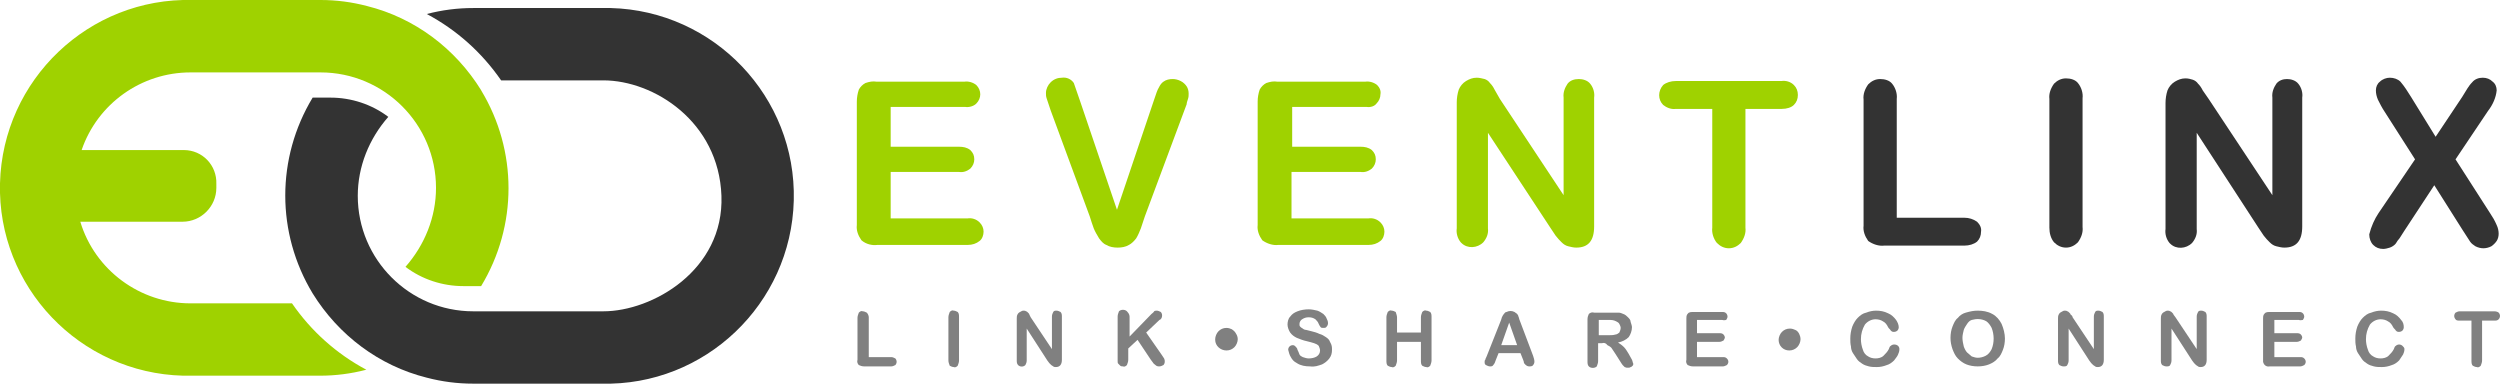 <?xml version="1.0" encoding="UTF-8"?>
<svg id="Layer_2" data-name="Layer 2" xmlns="http://www.w3.org/2000/svg" viewBox="0 0 376.71 57.82">
  <defs>
    <style>
      .cls-1 {
        fill: #333;
      }

      .cls-1, .cls-2, .cls-3 {
        stroke-width: 0px;
      }

      .cls-2 {
        fill: #9fd200;
      }

      .cls-3 {
        fill: gray;
      }
    </style>
  </defs>
  <g id="Layer_1-2" data-name="Layer 1">
    <g id="b3b0e291-6c6e-4ebc-8b8d-45237fd7d7c5">
      <g id="a1883709-655a-40a7-82ed-abbf9d5fac99">
        <path class="cls-2" d="M145.41,16.11h-11.2v6h10.3c.6,0,1.2.1,1.7.5.4.4.6.8.6,1.4,0,.5-.2,1-.6,1.4-.5.4-1.1.6-1.7.5h-10.3v7h11.6c.6-.1,1.3.1,1.8.6.4.4.6.9.6,1.4s-.2,1.1-.6,1.4c-.5.4-1.1.6-1.8.6h-13.6c-.8.1-1.7-.1-2.4-.7-.5-.7-.8-1.5-.7-2.3V15.31c0-.6.1-1.2.3-1.8.2-.4.6-.8,1-1,.6-.2,1.1-.3,1.7-.2h13.2c.6-.1,1.3.1,1.8.5.4.4.6.9.6,1.4s-.2,1-.6,1.4-1.1.6-1.7.5h0Z"/>
        <path class="cls-2" d="M162.71,15.11l5.6,16.5,5.6-16.6c.3-.9.5-1.5.7-1.8.2-.4.4-.7.7-.9.4-.3.9-.4,1.4-.4.4,0,.8.1,1.2.3.4.2.7.5.9.8s.3.7.3,1.1c0,.3,0,.5-.1.8s-.2.6-.2.8l-.3.8-6,16.1c-.2.6-.4,1.2-.6,1.8-.2.5-.4,1-.7,1.5-.3.4-.7.8-1.1,1-.5.3-1.1.4-1.7.4s-1.2-.1-1.7-.4c-.5-.2-.8-.6-1.1-1-.3-.5-.6-1-.8-1.5-.2-.6-.4-1.1-.6-1.8l-5.9-16c-.1-.3-.2-.6-.3-.9s-.2-.6-.3-.9-.1-.5-.1-.8c0-.6.3-1.2.7-1.6.5-.5,1.1-.7,1.7-.7.7-.1,1.4.2,1.8.8.3.9.6,1.7.9,2.6h0Z"/>
        <path class="cls-2" d="M205.91,16.11h-11.2v6h10.3c.6,0,1.2.1,1.7.5.4.4.6.8.6,1.4,0,.5-.2,1-.6,1.4-.5.4-1.1.6-1.7.5h-10.4v7h11.6c.6-.1,1.3.1,1.8.6.4.4.6.9.6,1.4s-.2,1.1-.6,1.4c-.5.4-1.1.6-1.8.6h-13.6c-.8.1-1.7-.2-2.4-.7-.5-.7-.8-1.5-.7-2.3V15.31c0-.6.1-1.2.3-1.8.2-.4.6-.8,1-1,.6-.2,1.1-.3,1.7-.2h13.2c.6-.1,1.3.1,1.8.5.4.4.6.9.5,1.4,0,.5-.2,1-.6,1.4-.3.4-.9.6-1.5.5h0Z"/>
        <path class="cls-2" d="M226.01,14.91l9.6,14.5v-14.7c-.1-.8.2-1.5.6-2.1.4-.5,1-.7,1.7-.7.6,0,1.3.2,1.7.7.5.6.7,1.4.6,2.1v19.4c0,2.2-.9,3.2-2.7,3.2-.4,0-.8-.1-1.2-.2-.4-.1-.7-.3-1-.6s-.6-.6-.9-1l-.8-1.2-9.4-14.3v14.4c.1.8-.2,1.5-.7,2.1-.9.9-2.4,1-3.3.1l-.1-.1c-.5-.6-.7-1.4-.6-2.1V15.41c0-.6.1-1.3.3-1.9.2-.5.6-1,1.1-1.3s1-.5,1.6-.5c.4,0,.8.1,1.2.2.3.1.6.3.8.6.3.3.5.6.7,1l.8,1.4h0Z"/>
        <path class="cls-2" d="M268.51,16.41h-5.5v17.9c.1.8-.2,1.6-.7,2.3-.5.5-1.1.8-1.8.8s-1.3-.3-1.8-.8c-.5-.6-.8-1.5-.7-2.3v-17.9h-5.5c-.7.1-1.4-.2-1.9-.6-.8-.8-.8-2.1,0-3h0c.5-.4,1.2-.6,1.9-.6h15.9c.7-.1,1.4.1,1.9.6.4.4.6.9.6,1.5s-.2,1.1-.6,1.5-1.1.6-1.8.6Z"/>
        <path class="cls-1" d="M285.81,14.91v17.9h10.2c.7,0,1.3.2,1.9.6.4.4.7.9.6,1.5,0,.6-.2,1.1-.6,1.5-.5.4-1.2.6-1.9.6h-12.1c-.8.1-1.7-.2-2.4-.7-.5-.7-.8-1.5-.7-2.3V15.01c-.1-.8.2-1.6.7-2.3.5-.5,1.1-.8,1.8-.8s1.4.2,1.8.7c.5.6.8,1.5.7,2.3Z"/>
        <path class="cls-1" d="M308.81,34.31V14.91c-.1-.8.2-1.6.7-2.3.5-.5,1.1-.8,1.8-.8s1.4.2,1.8.7c.5.6.8,1.5.7,2.3v19.4c.1.8-.2,1.6-.7,2.3-.5.5-1.1.8-1.8.8s-1.3-.3-1.8-.8c-.5-.6-.7-1.4-.7-2.2Z"/>
        <path class="cls-1" d="M332.81,14.91l9.6,14.5v-14.7c-.1-.8.2-1.5.6-2.1.4-.5,1-.7,1.6-.7s1.3.2,1.7.7c.5.6.7,1.4.6,2.1v19.4c0,2.2-.9,3.2-2.7,3.2-.4,0-.8-.1-1.2-.2-.4-.1-.7-.3-1-.6s-.6-.6-.9-1l-.8-1.2-9.3-14.3v14.5c.1.8-.2,1.5-.7,2.1-.9.9-2.4,1-3.3.1l-.1-.1c-.5-.6-.7-1.4-.6-2.1V15.51c0-.6.1-1.3.3-1.9.2-.5.6-1,1.1-1.3s1-.5,1.6-.5c.4,0,.8.1,1.1.2.3.1.6.3.8.6.3.3.5.6.7,1l.9,1.3h0Z"/>
        <path class="cls-1" d="M358.41,32.11l5.5-8.1-4.6-7.2c-.4-.6-.7-1.2-1-1.8-.2-.5-.3-.9-.3-1.4s.2-1,.6-1.3c.4-.4,1-.6,1.5-.6.6,0,1.2.2,1.6.6.6.7,1.1,1.5,1.6,2.3l3.7,6,4-6,.8-1.3c.2-.3.4-.6.7-.9.4-.5,1-.7,1.6-.7s1.1.2,1.5.6c.4.3.6.8.6,1.3-.1,1.1-.6,2.2-1.3,3.1l-4.9,7.3,5.2,8.1c.4.6.7,1.1,1,1.8.2.4.3.9.3,1.3s-.1.8-.3,1.1c-.2.3-.5.6-.8.8-.4.2-.8.3-1.2.3s-.8-.1-1.2-.3c-.3-.2-.6-.4-.8-.7-.2-.3-.6-.9-1.1-1.7l-4.3-6.8-4.6,7c-.4.6-.6,1-.8,1.2-.2.2-.3.5-.5.7s-.5.4-.8.5-.7.2-1,.2c-.6,0-1.1-.2-1.5-.6-.4-.4-.6-1-.6-1.6.3-1.2.8-2.3,1.4-3.2h0Z"/>
        <path class="cls-3" d="M130.91,47.81v6h3.4c.2,0,.4.1.6.2.1.1.2.3.2.5s-.1.4-.2.5c-.2.1-.4.2-.6.2h-4.1c-.3,0-.6-.1-.8-.2-.2-.2-.3-.5-.2-.8v-6.3c0-.3.1-.5.2-.8.2-.2.4-.3.6-.2.2,0,.4.1.6.2.2.2.3.5.3.7Z"/>
        <path class="cls-3" d="M142.91,54.31v-6.5c0-.3.1-.5.2-.8.2-.2.4-.3.6-.2.2,0,.4.1.6.2.2.2.2.5.2.8v6.5c0,.3-.1.5-.2.8-.2.2-.4.3-.6.2-.2,0-.4-.1-.6-.2-.1-.3-.2-.5-.2-.8Z"/>
        <path class="cls-3" d="M155.31,47.81l3.2,4.8v-4.9c0-.3.1-.5.2-.7.1-.2.3-.2.5-.2s.4.1.6.2c.2.2.2.5.2.7v6.5c0,.7-.3,1.1-.9,1.1-.1,0-.3,0-.4-.1-.1-.1-.2-.1-.3-.2-.1-.1-.2-.2-.3-.3l-.3-.4-3.1-4.8v4.8c0,.3-.1.5-.2.7-.3.3-.8.3-1.1,0h0c-.2-.2-.2-.5-.2-.7v-6.3c0-.2,0-.4.1-.6.1-.2.2-.3.4-.4.2-.1.3-.2.5-.2.1,0,.3,0,.4.1.1,0,.2.1.3.2.1.1.2.2.2.3l.2.4h0Z"/>
        <path class="cls-3" d="M170.21,47.81v2.9l3.3-3.4c.1-.1.3-.2.4-.4.1-.1.3-.1.4-.1.2,0,.4.1.6.2.1.1.2.3.2.5,0,.3-.1.6-.4.7l-2,1.9,2.3,3.3c.1.2.3.4.4.6.1.2.1.3.1.5s-.1.4-.2.5c-.2.1-.4.2-.6.2s-.4,0-.6-.2c-.1-.1-.3-.2-.4-.4l-.3-.4-2-3-1.4,1.3v1.7c0,.3-.1.5-.2.8-.2.2-.4.3-.6.2-.1,0-.3,0-.4-.1-.1-.1-.2-.2-.3-.3s-.1-.2-.1-.4v-6.7c0-.3.1-.5.2-.8.3-.3.9-.3,1.2,0,.4.4.4.7.4.9h0Z"/>
        <path class="cls-3" d="M186.51,51.11c0,.4-.2.9-.5,1.2s-.7.5-1.2.5c-.9,0-1.7-.7-1.7-1.6v-.1c0-.4.2-.9.5-1.2s.7-.5,1.2-.5c.3,0,.6.1.8.2.3.2.5.4.6.6.2.3.3.6.3.9h0Z"/>
        <path class="cls-3" d="M200.71,52.71c0,.5-.1.9-.4,1.3-.3.4-.7.7-1.1.9-.6.2-1.1.4-1.8.3-.7,0-1.4-.1-2-.5-.4-.2-.7-.5-.9-.9-.2-.3-.3-.7-.4-1.1,0-.4.3-.7.7-.7h0c.2,0,.3.1.4.2.1.1.3.3.3.5.1.2.2.4.3.7.1.2.3.3.5.4.3.1.6.2.9.2.4,0,.9-.1,1.2-.3s.5-.5.5-.9c0-.2-.1-.5-.2-.7-.2-.2-.4-.3-.7-.4-.3-.1-.7-.2-1.1-.3-.5-.1-1-.3-1.5-.5-.4-.2-.7-.4-1-.8-.2-.3-.4-.8-.4-1.2s.1-.9.4-1.2c.3-.4.6-.6,1.1-.8s1.1-.3,1.7-.3c.4,0,.9.1,1.3.2.3.1.6.3.9.5.2.2.4.4.5.7.1.2.2.4.2.7,0,.2-.1.4-.2.5-.1.2-.3.2-.5.2s-.3,0-.4-.1c-.1-.1-.2-.3-.3-.5-.1-.3-.3-.5-.5-.7-.3-.2-.6-.3-1-.3s-.7.1-1,.3c-.2.1-.4.4-.4.7,0,.2,0,.3.1.4.1.1.2.2.4.3.1.1.3.2.5.2l.8.2c.4.1.8.2,1.2.4.4.1.7.3,1,.5s.5.4.6.7c.3.5.3.8.3,1.2h0Z"/>
        <path class="cls-3" d="M210.51,47.81v2.3h3.6v-2.3c0-.3.1-.5.2-.8.2-.2.4-.3.6-.2.2,0,.4.1.6.2.2.2.2.5.2.8v6.5c0,.3-.1.5-.2.8-.2.2-.4.3-.6.2-.2,0-.4-.1-.6-.2-.2-.2-.2-.5-.2-.8v-2.8h-3.6v2.8c0,.3-.1.5-.2.8-.2.2-.4.3-.6.2-.2,0-.4-.1-.6-.2-.2-.2-.2-.5-.2-.8v-6.5c0-.3.1-.5.2-.8.2-.2.4-.3.6-.2.2,0,.4.1.6.2.1.3.2.6.2.8Z"/>
        <path class="cls-3" d="M229.51,54.21l-.4-1h-3.3l-.4,1c-.1.3-.2.6-.4.8-.1.2-.3.2-.5.2s-.4-.1-.6-.2c-.2-.1-.2-.3-.2-.5,0-.1,0-.2.1-.3,0-.1.1-.3.2-.5l2.1-5.3c.1-.2.1-.3.2-.6.1-.2.2-.4.3-.5s.2-.3.4-.3c.4-.2.8-.2,1.2,0,.1.1.3.2.4.3.1.1.2.3.2.4.1.2.1.4.2.6l2,5.3c.1.3.2.6.2.9,0,.2-.1.4-.2.5-.1.2-.4.2-.6.2s-.4-.1-.6-.3c-.1-.1-.2-.2-.2-.4l-.1-.3h0ZM226.21,52.01h2.4l-1.2-3.4-1.2,3.4Z"/>
        <path class="cls-3" d="M241.41,51.71h-.6v2.7c0,.3-.1.5-.2.8-.3.3-.9.3-1.2,0h0c-.2-.2-.2-.5-.2-.8v-6.3c0-.3.1-.6.2-.8.2-.2.5-.3.8-.2h3.7c.2,0,.5.1.7.2.3.1.5.3.7.5s.4.4.4.7c.1.3.2.6.2.8,0,.5-.2,1.1-.5,1.5-.4.4-1,.7-1.6.8.3.2.6.4.9.7.3.3.5.7.7,1s.3.6.5.9c.1.2.1.4.2.6,0,.1,0,.2-.1.3s-.2.2-.3.2c-.1.1-.3.1-.4.1-.2,0-.3,0-.5-.1-.1-.1-.2-.2-.3-.3s-.2-.3-.4-.6l-.7-1.1c-.2-.3-.4-.6-.6-.9-.2-.2-.4-.3-.6-.4-.2-.3-.5-.4-.8-.3h0ZM242.41,48.21h-1.5v2.3h1.5c.3,0,.7,0,1-.1.2,0,.5-.2.6-.3.1-.2.2-.5.2-.7s-.1-.4-.2-.6c-.1-.2-.3-.3-.5-.4-.4-.2-.7-.2-1.1-.2h0Z"/>
        <path class="cls-3" d="M259.51,48.21h-3.8v2h3.4c.2,0,.4,0,.6.2.1.1.2.3.2.4,0,.2-.1.3-.2.5-.2.1-.4.2-.6.2h-3.4v2.3h3.9c.2,0,.4,0,.6.2.3.3.3.7,0,1h0c-.2.1-.4.2-.6.2h-4.5c-.3,0-.6-.1-.8-.2-.2-.2-.3-.5-.2-.8v-6.2c0-.2,0-.4.1-.6.1-.1.2-.3.3-.3.2-.1.4-.1.6-.1h4.4c.2,0,.4,0,.6.2.1.1.2.3.2.5s-.1.3-.2.5c-.1,0-.3.1-.6,0Z"/>
        <path class="cls-3" d="M271.31,51.11c0,.4-.2.9-.5,1.2s-.7.5-1.2.5c-.9,0-1.6-.7-1.6-1.6h0c0-.4.2-.9.5-1.2s.7-.5,1.2-.5c.3,0,.6.1.8.2.3.1.5.4.6.6.1.2.2.5.2.8Z"/>
        <path class="cls-3" d="M286.21,52.61c0,.3-.1.6-.2.8-.1.3-.4.6-.6.9-.3.3-.7.6-1.1.7-.5.2-1,.3-1.5.3-.4,0-.8,0-1.2-.1-.4-.1-.7-.2-1-.4s-.6-.4-.8-.7c-.2-.3-.4-.6-.6-.9-.2-.3-.3-.7-.3-1-.1-.4-.1-.8-.1-1.2,0-.6.1-1.2.3-1.8.2-.5.5-1,.8-1.3.4-.4.8-.7,1.3-.8.5-.2,1-.3,1.5-.3.6,0,1.2.1,1.8.4.5.2.9.6,1.2,1,.2.3.4.7.4,1.1,0,.2-.1.4-.2.5s-.3.2-.5.2-.3,0-.5-.2c-.1-.2-.3-.3-.4-.5-.2-.4-.4-.7-.8-.9-.3-.2-.7-.3-1.1-.3-.6,0-1.2.3-1.6.8-.4.7-.6,1.4-.6,2.2,0,.5.1,1.1.3,1.6.1.4.4.8.8,1,.3.2.7.3,1.1.3s.9-.1,1.2-.4c.3-.3.6-.6.8-1,.1-.2.1-.4.3-.5.1-.1.3-.2.5-.2.5,0,.8.3.8.7,0,0,0,.1,0,0h0Z"/>
        <path class="cls-3" d="M298.01,46.81c.7,0,1.5.1,2.2.5.6.3,1.1.9,1.4,1.5.3.7.5,1.5.5,2.2,0,.6-.1,1.2-.3,1.7-.2.5-.4,1-.8,1.3-.3.4-.8.7-1.3.9s-1.1.3-1.7.3-1.2-.1-1.7-.3-.9-.5-1.3-.9-.6-.9-.8-1.4c-.2-.6-.3-1.1-.3-1.7s.1-1.2.3-1.7c.2-.5.4-1,.8-1.3.3-.4.8-.7,1.2-.8.7-.2,1.2-.3,1.8-.3h0ZM300.41,51.01c0-.5-.1-1.1-.3-1.6-.2-.4-.5-.8-.8-1-.7-.4-1.5-.4-2.2-.2-.3.1-.5.3-.7.6s-.4.6-.5.9c-.1.4-.2.8-.2,1.2s.1.9.2,1.3c.1.3.3.7.5.9s.5.4.7.6c.3.1.6.2.9.2.4,0,.8-.1,1.2-.3.4-.2.7-.6.9-1,.2-.5.3-1,.3-1.6Z"/>
        <path class="cls-3" d="M312.31,47.81l3.2,4.8v-4.9c0-.3.1-.5.2-.7s.3-.2.5-.2.4.1.6.2c.2.2.2.5.2.7v6.5c0,.7-.3,1.1-.9,1.1-.1,0-.3,0-.4-.1s-.2-.1-.3-.2c-.1-.1-.2-.2-.3-.3l-.3-.4-3.1-4.8v4.8c0,.3-.1.5-.2.7s-.3.2-.6.2c-.2,0-.4-.1-.6-.2-.2-.2-.2-.5-.2-.7v-6.3c0-.2,0-.4.1-.6.1-.2.2-.3.4-.4.2-.1.3-.2.5-.2.1,0,.3,0,.4.1.1,0,.2.1.3.2.1.1.2.2.2.3.2.1.3.3.3.4h0Z"/>
        <path class="cls-3" d="M327.81,47.81l3.2,4.8v-4.9c0-.3.1-.5.2-.7s.3-.2.5-.2.4.1.6.2c.2.2.2.5.2.7v6.5c0,.7-.3,1.1-.9,1.1-.1,0-.3,0-.4-.1s-.2-.1-.3-.2c-.1-.1-.2-.2-.3-.3l-.3-.4-3.1-4.8v4.8c0,.3-.1.5-.2.7s-.3.2-.6.2c-.2,0-.4-.1-.6-.2-.2-.2-.2-.5-.2-.7v-6.3c0-.2,0-.4.1-.6.1-.2.2-.3.4-.4.2-.1.3-.2.5-.2.1,0,.3,0,.4.1.1,0,.2.1.3.2.1.1.2.2.2.3.1.1.2.3.3.4h0Z"/>
        <path class="cls-3" d="M346.41,48.21h-3.7v2h3.4c.2,0,.4,0,.6.2.1.1.2.3.2.4,0,.2-.1.3-.2.5-.2.1-.4.2-.6.2h-3.4v2.3h3.9c.2,0,.4,0,.6.2.3.3.3.7,0,1h0c-.2.1-.4.2-.6.2h-4.6c-.5.1-.9-.2-1-.7v-6.5c0-.2,0-.4.1-.6.1-.1.2-.3.3-.3.2-.1.4-.1.6-.1h4.4c.2,0,.4,0,.6.2.1.1.2.3.2.5s-.1.3-.2.5c-.2,0-.4.1-.6,0h0Z"/>
        <path class="cls-3" d="M362.31,52.61c0,.3-.1.6-.2.8-.2.3-.4.6-.6.9-.3.3-.7.6-1.1.7-.5.2-1,.3-1.5.3-.4,0-.8,0-1.2-.1-.4-.1-.7-.2-1-.4s-.6-.4-.8-.7c-.2-.3-.4-.6-.6-.9-.2-.3-.3-.7-.3-1-.1-.4-.1-.8-.1-1.2,0-.6.1-1.2.3-1.8.2-.5.5-1,.8-1.3.4-.4.8-.7,1.3-.8.5-.2,1-.3,1.5-.3.6,0,1.2.1,1.8.4.5.2.9.6,1.2,1,.3.3.4.7.4,1.1,0,.2-.1.4-.2.5s-.3.2-.5.2-.3,0-.5-.2c-.1-.2-.3-.3-.4-.5-.2-.4-.4-.7-.8-.9-.3-.2-.7-.3-1.1-.3-.6,0-1.2.3-1.6.8-.4.7-.6,1.4-.6,2.2,0,.5.1,1.1.3,1.6.1.4.4.8.8,1,.3.2.7.3,1.1.3s.9-.1,1.2-.4c.3-.3.6-.6.8-1,.1-.2.1-.4.3-.5.1-.1.3-.2.5-.2s.4.1.5.2c.2.2.3.3.3.5h0Z"/>
        <path class="cls-3" d="M375.91,48.31h-1.9v6c0,.3-.1.5-.2.8-.2.2-.4.3-.6.2-.2,0-.4-.1-.6-.2-.2-.2-.2-.5-.2-.8v-6h-1.8c-.2,0-.5,0-.6-.2-.1-.1-.2-.3-.2-.5s.1-.4.2-.5c.2-.1.4-.2.6-.2h5.3c.2,0,.5.1.6.2.1.1.2.3.2.5s-.1.4-.2.5c-.2.2-.4.2-.6.2h0Z"/>
        <path class="cls-2" d="M72.51,13.61c-3.9-6.3-10-10.9-17.2-12.7C53.01.31,50.71,0,48.31,0h-19.3C13.41-.39.41,12.01,0,27.61c-.4,15.6,12,28.6,27.6,29h20.6c2.4,0,4.7-.3,7-.9-4.5-2.4-8.3-5.8-11.2-10h-15.3c-7.6,0-14.4-5-16.6-12.3h15.4c2.8,0,5.1-2.3,5.1-5.1h0v-.6c.1-2.8-2.1-5.1-4.9-5.1h-15.4c2.4-7,9-11.7,16.4-11.7h19.6c9.6,0,17.4,7.8,17.4,17.4,0,4.4-1.7,8.6-4.6,11.9,2.5,1.9,5.6,2.9,8.7,2.9h2.7c5.5-9.1,5.5-20.4,0-29.5h0Z"/>
        <path class="cls-1" d="M47.11,44.21c3.9,6.3,10,10.9,17.2,12.7,2.3.6,4.6.9,7,.9h19.3c15.6.4,28.6-12,29-27.6S107.61,1.61,92.01,1.21h-20.7c-2.4,0-4.7.3-7,.9,4.5,2.4,8.3,5.8,11.2,10h15.4c7.6,0,17.4,6.2,17.8,17.4s-10.4,17.4-17.8,17.4h-19.6c-9.6,0-17.4-7.8-17.4-17.4,0-4.4,1.7-8.6,4.6-11.9-2.5-1.9-5.6-2.9-8.7-2.9h-2.7c-5.5,9.1-5.5,20.4,0,29.5h0Z"/>
      </g>
    </g>
  </g>
</svg>